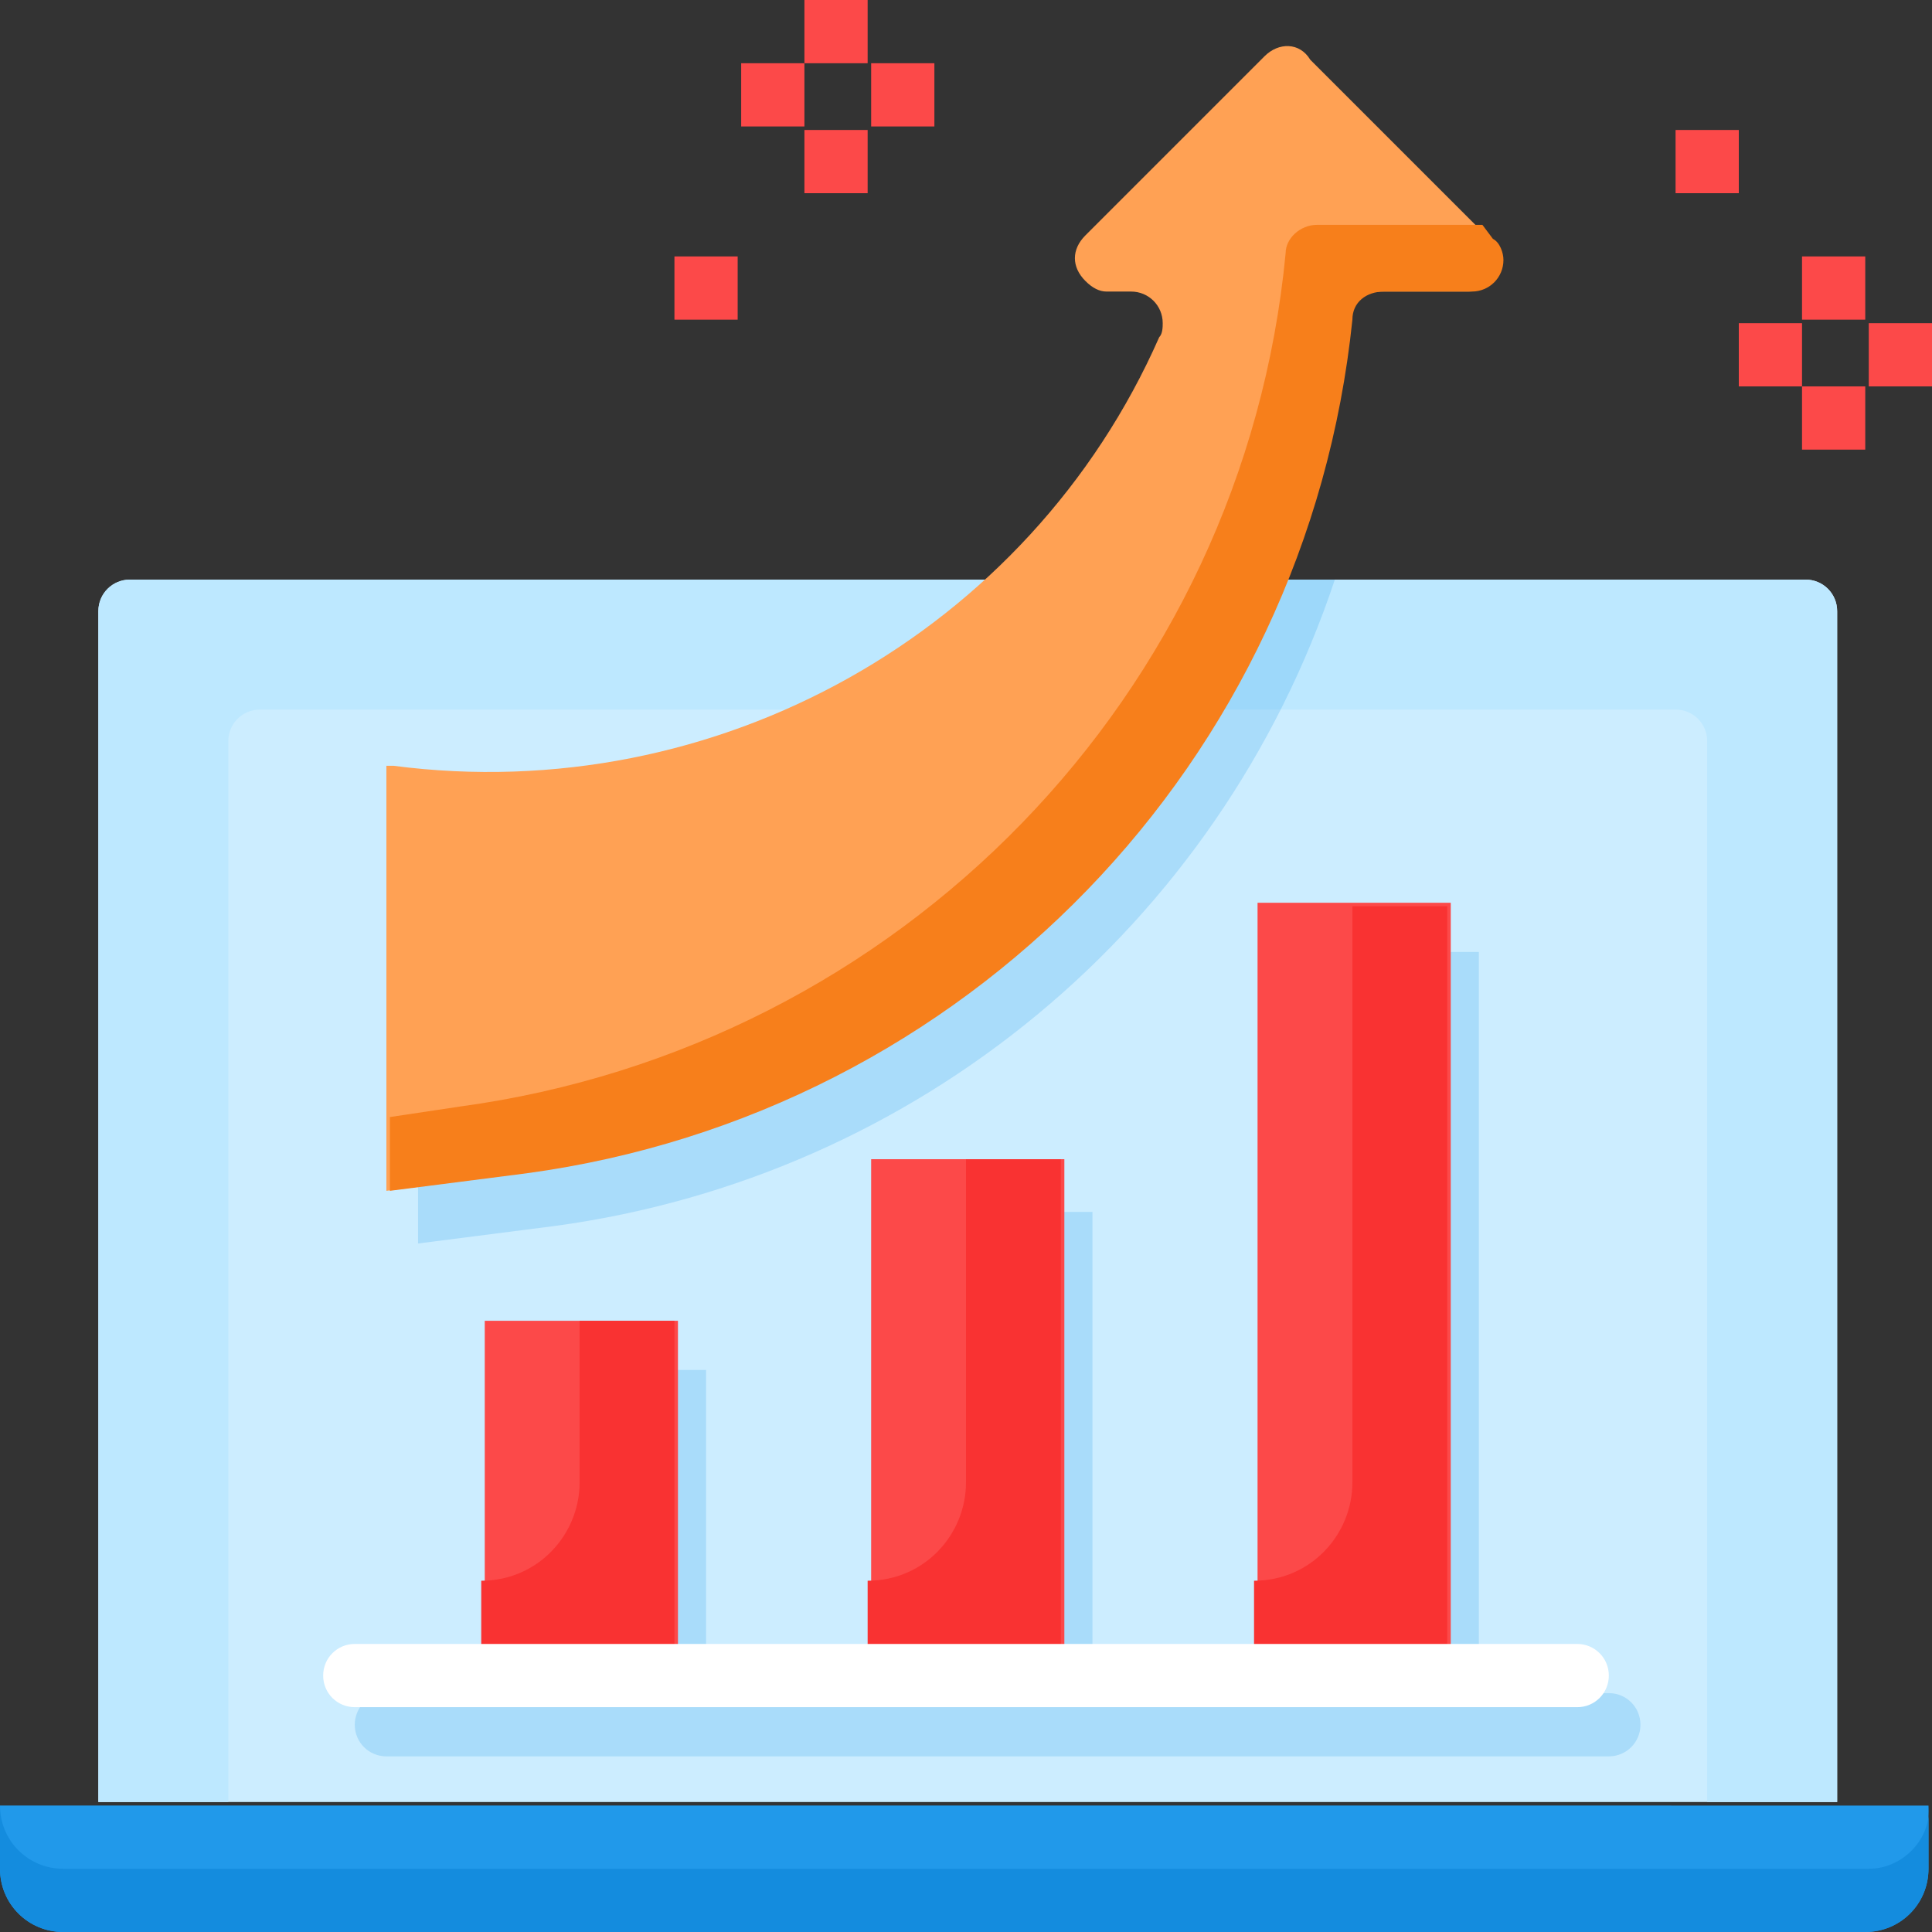 <?xml version="1.0" encoding="utf-8"?>
<!-- Generator: Adobe Illustrator 25.4.1, SVG Export Plug-In . SVG Version: 6.00 Build 0)  -->
<svg version="1.1" id="Layer_1" xmlns="http://www.w3.org/2000/svg" xmlns:xlink="http://www.w3.org/1999/xlink" x="0px" y="0px"
	 width="55px" height="55px" viewBox="0 0 55 55" style="enable-background:new 0 0 55 55;" xml:space="preserve">
<rect x="0" y="0" width="55" height="55" fill="#333333" stroke="none"/>
<style type="text/css">
	.st0{fill:#CCEDFF;}
	.st1{fill:#BDE8FF;}
	.st2{opacity:0.2;fill:#2199EA;enable-background:new    ;}
	.st3{fill:#FC4949;}
	.st4{fill:#FFA154;}
	.st5{fill:#F77F1B;}
	.st6{fill:#F93232;}
	.st7{fill:#2199EA;}
	.st8{fill:#148CDE;}
	.st9{fill:#FFFFFF;}
</style>
<path class="st0" d="M3.7,16.5h47.7c0.5,0,0.9,0.4,0.9,0.9v33.9l0,0H2.8l0,0V17.4C2.8,16.9,3.2,16.5,3.7,16.5z"/>
<path class="st1" d="M2.8,17.4v33.9h3.7V21.1c0-0.5,0.4-0.9,0.9-0.9h40.3c0.5,0,0.9,0.4,0.9,0.9v30.2h3.7V17.4
	c0-0.5-0.4-0.9-0.9-0.9H3.7C3.2,16.5,2.8,16.9,2.8,17.4z"/>
<path class="st2" d="M11,50h34.8c0.5,0,0.9-0.4,0.9-0.9s-0.4-0.9-0.9-0.9h-3.7V27.1h-5.5v21.1h-5.5V34.5h-5.5v13.8h-5.5V39h-5.5v9.2
	H11c-0.5,0-0.9,0.4-0.9,0.9S10.5,50,11,50z"/>
<path class="st2" d="M38,16.5h-7.6c-4.6,5.2-11.5,7.7-18.3,6.8l-0.2,0v12.1l3.9-0.5C26.1,33.5,34.7,26.4,38,16.5z"/>
<path class="st3" d="M13.8,37.6h5.5v10.1h-5.5V37.6z"/>
<path class="st3" d="M24.8,33h5.5v14.7h-5.5V33z"/>
<path class="st3" d="M35.8,25.7h5.5v22h-5.5V25.7z"/>
<path class="st4" d="M36,1.6l-5.1,5.1c-0.4,0.4-0.4,0.9,0,1.3c0.2,0.2,0.4,0.3,0.6,0.3h0.7c0.5,0,0.9,0.4,0.9,0.9
	c0,0.1,0,0.3-0.1,0.4C29.3,18,20.4,23,11.2,21.8l-0.2,0v12.1l3.9-0.5c12.5-1.7,22.2-11.7,23.5-24.3c0-0.5,0.4-0.8,0.9-0.8h2.5
	c0.5,0,0.9-0.4,0.9-0.9c0-0.2-0.1-0.5-0.3-0.6l-5.1-5.1C37,1.2,36.4,1.2,36,1.6z"/>
<path class="st5" d="M42.2,6.4h-4.7c-0.5,0-0.9,0.4-0.9,0.8c-1.2,12.6-11,22.6-23.5,24.3l-2,0.3v2.1l3.9-0.5
	c12.5-1.7,22.2-11.7,23.5-24.3c0-0.5,0.4-0.8,0.9-0.8h2.5c0.5,0,0.9-0.4,0.9-0.9c0-0.2-0.1-0.5-0.3-0.6L42.2,6.4z"/>
<path class="st6" d="M16.5,37.6v4.6c0,1.5-1.2,2.8-2.8,2.8v2.8h5.5V37.6H16.5z"/>
<path class="st6" d="M27.5,33v9.2c0,1.5-1.2,2.8-2.8,2.8v2.8h5.5V33H27.5z"/>
<path class="st6" d="M38.5,25.7v16.5c0,1.5-1.2,2.8-2.8,2.8v2.8h5.5v-22H38.5z"/>
<path class="st7" d="M1.8,55h51.3c1,0,1.8-0.8,1.8-1.8v-1.8H0v1.8C0,54.2,0.8,55,1.8,55z"/>
<path class="st8" d="M53.2,53.2H1.8c-1,0-1.8-0.8-1.8-1.8v1.8c0,1,0.8,1.8,1.8,1.8h51.3c1,0,1.8-0.8,1.8-1.8v-1.8
	C55,52.3,54.2,53.2,53.2,53.2z"/>
<path class="st9" d="M10.1,46.8h34.8c0.5,0,0.9,0.4,0.9,0.9l0,0c0,0.5-0.4,0.9-0.9,0.9H10.1c-0.5,0-0.9-0.4-0.9-0.9l0,0
	C9.2,47.2,9.6,46.8,10.1,46.8z"/>
<g>
	<path class="st3" d="M22.9,0h1.8v1.8h-1.8V0z"/>
	<path class="st3" d="M24.8,1.8h1.8v1.8h-1.8V1.8z"/>
	<path class="st3" d="M22.9,3.7h1.8v1.8h-1.8V3.7z"/>
	<path class="st3" d="M21.1,1.8h1.8v1.8h-1.8V1.8z"/>
	<path class="st3" d="M19.2,7.3h1.8v1.8h-1.8V7.3z"/>
	<path class="st3" d="M53.2,9.2H55V11h-1.8V9.2z"/>
	<path class="st3" d="M51.3,11h1.8v1.8h-1.8V11z"/>
	<path class="st3" d="M49.5,9.2h1.8V11h-1.8V9.2z"/>
	<path class="st3" d="M51.3,7.3h1.8v1.8h-1.8V7.3z"/>
	<path class="st3" d="M47.7,3.7h1.8v1.8h-1.8V3.7z"/>
</g>
</svg>
